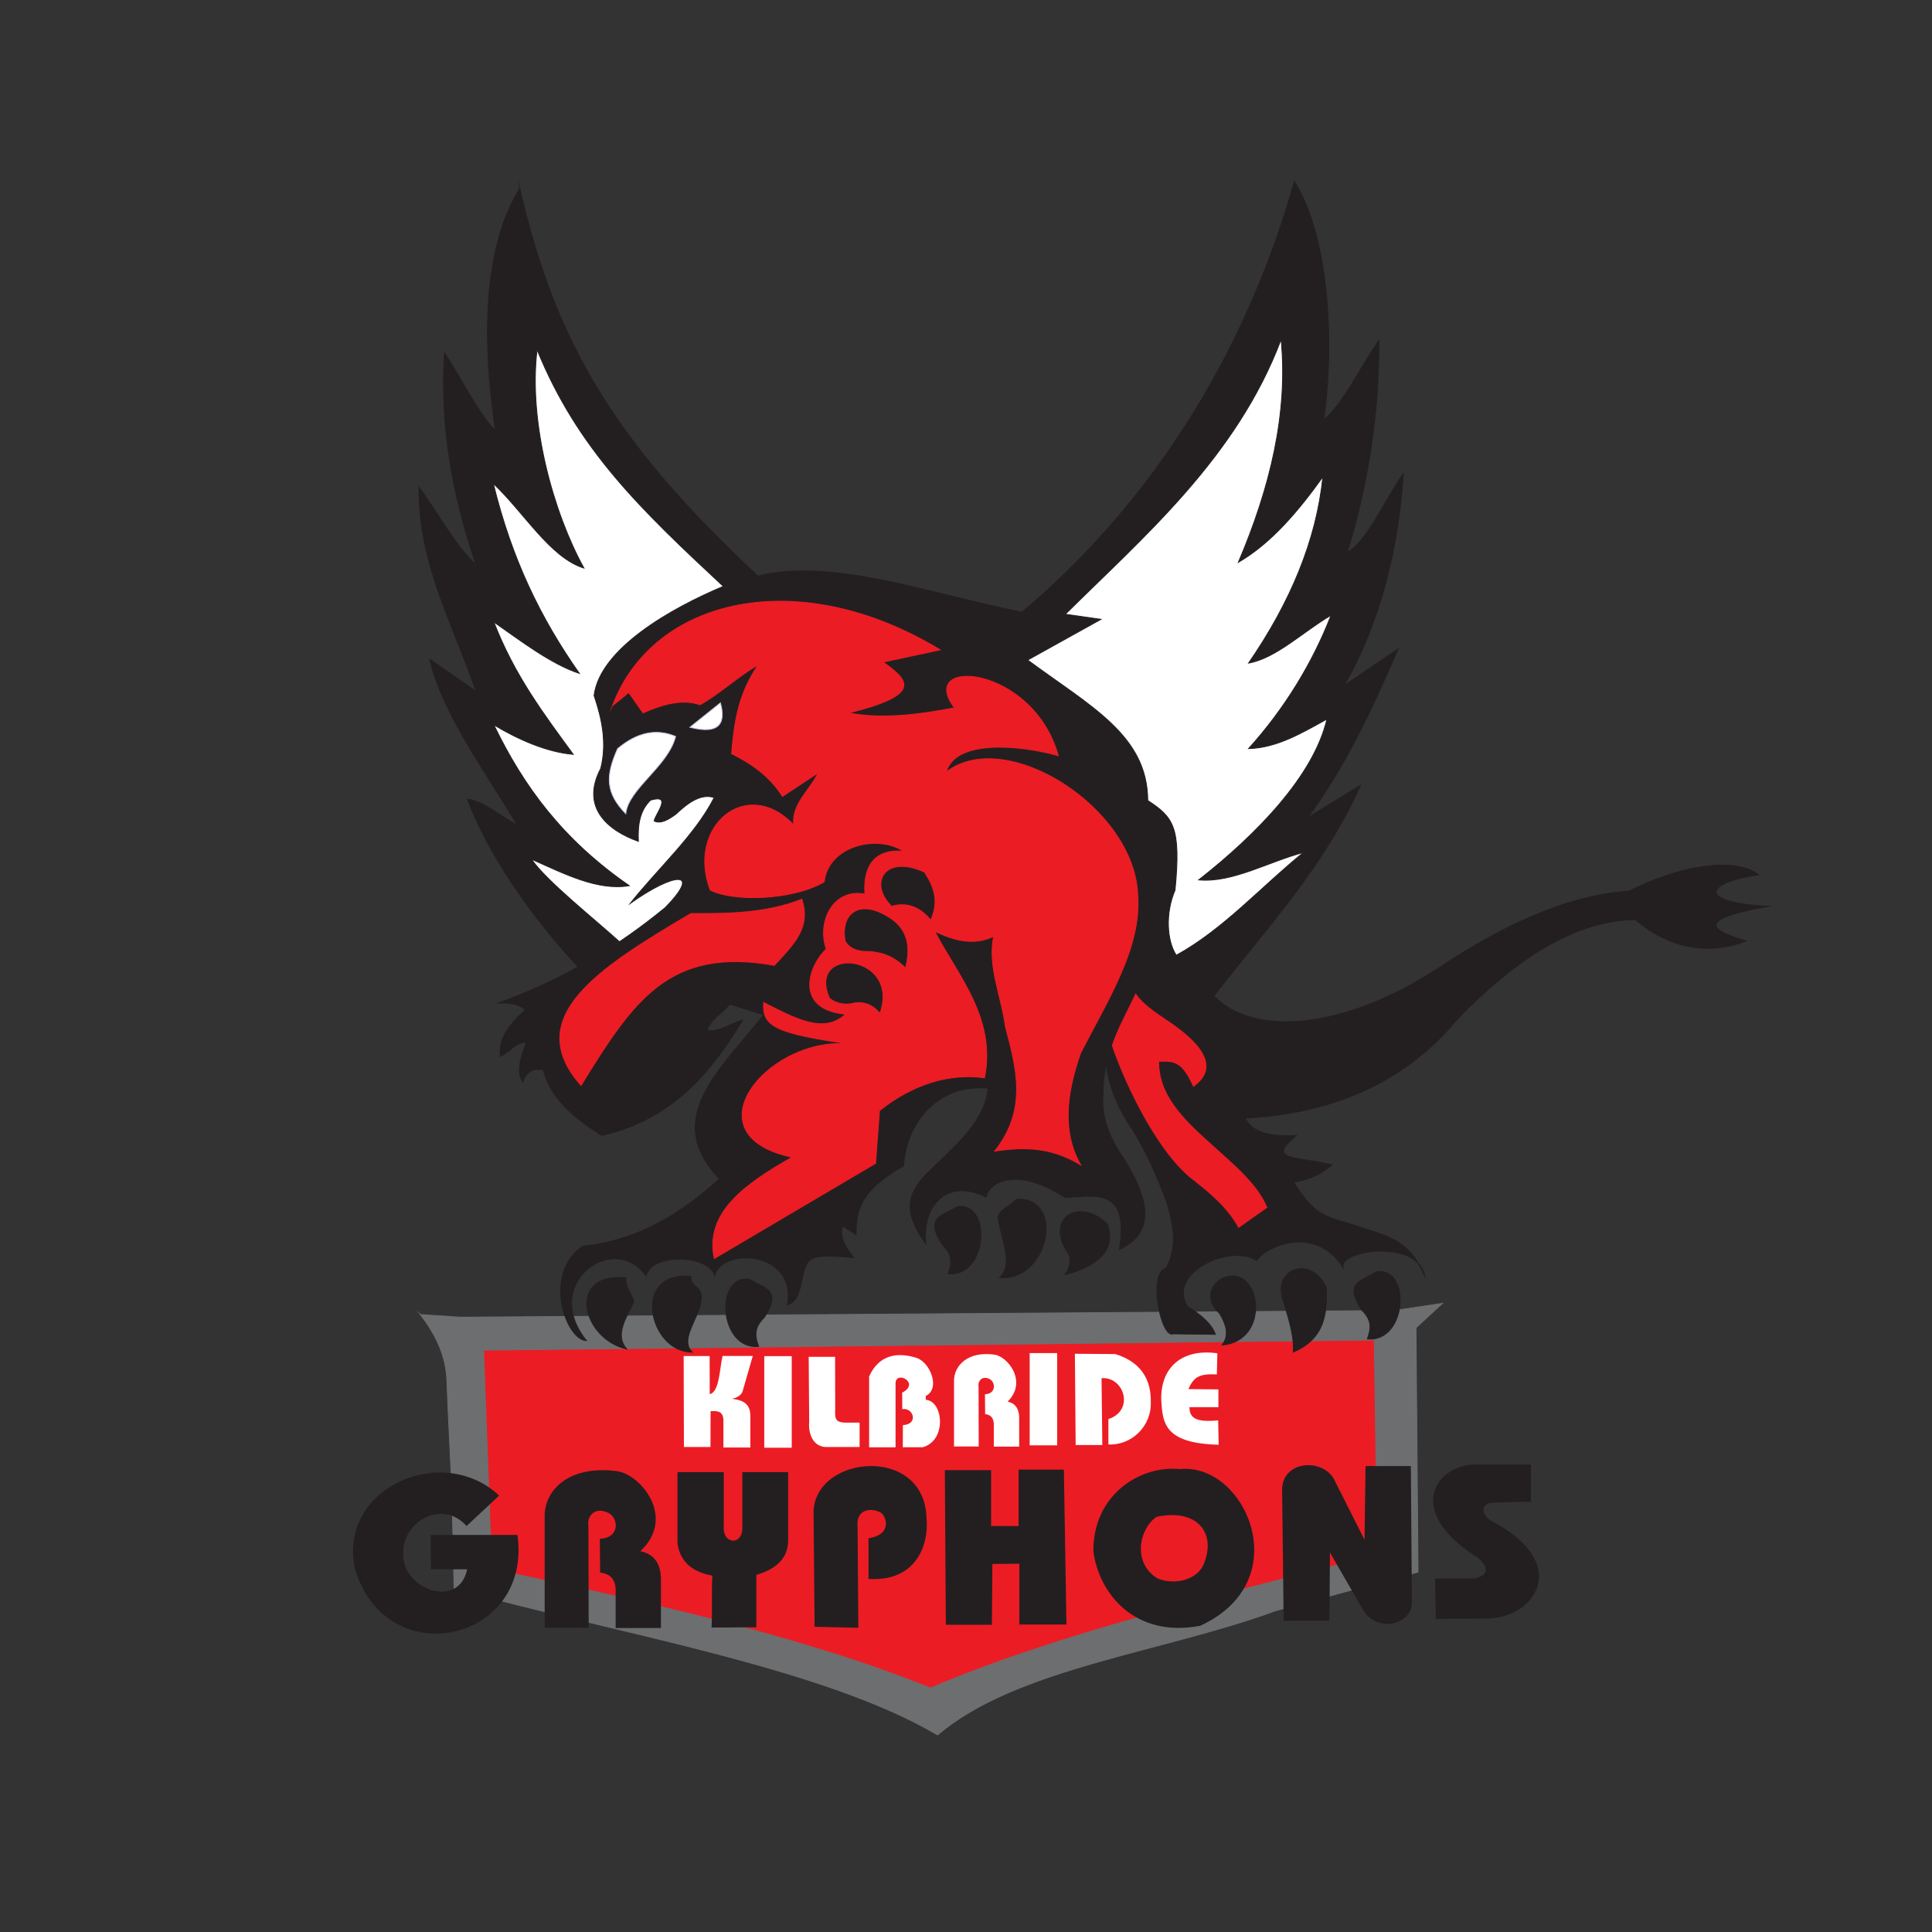 <?xml version="1.0" encoding="UTF-8"?><svg id="Layer_1" xmlns="http://www.w3.org/2000/svg" xmlns:xlink="http://www.w3.org/1999/xlink" viewBox="0 0 500 500"><rect x="0" y="0" width="500" height="500" fill="#333333" stroke="none"/><defs><style>.cls-1,.cls-2,.cls-3,.cls-4{fill:#fff;}.cls-5,.cls-2,.cls-6,.cls-7,.cls-8,.cls-3,.cls-4,.cls-9,.cls-10{fill-rule:evenodd;}.cls-5,.cls-7{fill:#231f20;}.cls-11{fill:none;}.cls-6,.cls-9,.cls-10{fill:#ec1c24;}.cls-7{stroke:#231f20;}.cls-7,.cls-8,.cls-3,.cls-4,.cls-9,.cls-10{stroke-miterlimit:22.93;stroke-width:.22px;}.cls-8{fill:#6d6e70;stroke:#6d6e70;}.cls-3,.cls-9{stroke:#fff100;}.cls-4{stroke:#c6c3e1;}.cls-10{stroke:#ec1c24;}</style><clipPath id="clippath"><rect class="cls-11" x="1044.22" y="-461.73" width="492.78" height="364.08"/></clipPath></defs><path class="cls-6" d="M118.83,344.68l243.41-4.21.53,63.22c-39.87,13.52-83.95,21.78-119.6,40.57-38.99-16.51-82.19-24.59-123.29-36.88l-1.05-62.7Z"/><path class="cls-8" d="M125.15,349.42l230.51-2.63.79,55.58c-38.2,9.92-81.14,19.85-115.65,34.51-34.69-13.96-75.69-22.66-113.54-30.82l-2.11-56.64h0ZM108.82,340.2c4.13,5.53,6.67,10.8,6.85,17.39.35,9.92.97,19.85,1.32,29.77l.53,23.71c41.71,11.59,95.27,20.29,125.13,37.93,20.2-17.3,58.31-21.43,87.46-32.14l36.88-10.01-.53-63.22,6.85-6.32-12.41,1.85-241.75,1.73-10.32-.68Z"/><path class="cls-3" d="M138.18,87.62c11.93,25.44,30.22,46.12,50.5,64.41-12.59,6.45-27.7,11.84-33.67,27.57,2.69,6.89,3.4,14.31.53,22.27-2.56,7.33,3.76,12.01,8.61,14.45-1.15-13.16,12.67-15.59,6.89-4.9,5.7-4.46,10.34-6.8,15.9-6.89-4.64,9.76-11.13,17.54-19.09,24.92,3.89-2.21,7.64-4.02,10.07-2.92-.22,7.73-9.19,13.74-17.76,18.82-9.5-7.82-18.86-14.98-24.92-24.65,8.26,2.47,16.52,7.07,24.78,7.42-15.37-9.72-28.49-24.48-33.66-42.15,6.41,2.92,12.81,6.76,19.61,7.55-8.57-10.16-16.34-21.65-19.35-34.06,6.58,4.11,13.56,8.22,20.14,12.33-10.95-16.04-18.2-32.07-20.54-49.3,7.38,7.24,14.36,16.48,22.13,21.73-8.52-17.5-12.81-38.04-10.2-56.59Z"/><path class="cls-9" d="M285.81,270.93l8.08-15.5c7.73,8.26,30.02,17.04,14.83,27.94-2.74-3.97-4.81-7.95-7.42-7.15.72,6.45,5.8,11.83,10.1,15.76,7.41,6.4,13.49,12.54,18.64,20.39l-9.54,7.42c-4.9-7.29-10.06-11.39-16.29-16.69-3.66-4.02-7.2-8.96-9.8-14.04l-8.61-18.14Z"/><path class="cls-4" d="M271.25,158.93c25.8-24.65,47.36-49.57,61.76-76.87,3.45,16.7,1.85,34.99-5.57,54.07,5.48-6.18,10.96-12.37,16.43-18.55,1.41,14.84-3,33.4-13.25,46.92,5.48-3.09,10.96-6.18,16.43-9.28-1.5,12.72-8.31,22.8-16.43,33.4l16.43-6.89c-4.42,17.05-12.55,29.86-27.57,41.62,6.71-1.33,13.69-5.3,20.14-3.98-4.59,9.9-24.03,22.97-36.05,34.46-3.89-8.22-5.12-18.82-3.71-28.63,1.06-7.16-.27-11.4-6.36-15.9,3.36-12.19-17.14-29.95-34.46-39.76l16.7-7.42-4.51-3.18Z"/><path class="cls-7" d="M134.51,48.71c9.22,40.17,24.77,65.99,61.64,100.37,19.23-4.91,45.57,4.92,68.36,9.35,37.08-31.32,59.18-71.54,70.47-111.43,7.81,12.12,10.89,37.14,7.64,61.64,5.01-4.22,9.48-13.7,14.23-20.55.17,18.26-2.81,37.58-8.17,54.79,4.83-2.28,9.66-13.52,14.49-20.28-1.14,18.53-5.71,38.11-15.28,54.79l13.96-9.48c-7.03,16.16-13.53,30.21-23.45,43.73l13.7-8.43c-9.22,20.81-24.24,36.88-37.94,54.53,10.1,10.53,33.37,8.95,57.96-7.11,15.98-10.62,32.76-18.88,49.53-20.02,11.41-5.88,26.78-9.39,33.45-4.22-14.66,2.2-15.36,7.29,2.63,8.17-18.26,3.25-15.98,5.97-5.8,8.96-8.78,3.42-19.14,2.63-28.71-5.53-15.37.18-31,10.1-46.1,25.82-14.05,16.94-33.11,24.41-54.79,25.55,1.76,4.39,8.52,4.83,13.17,4.48-8.25,6.76.62,5.36,9.22,7.64-3.32,2.79-6.63,4.01-9.95,4.43,4.11,6.25,5.84,8.55,13.9,10.58,10.1,3.43,15.72,3.69,20.02,13.7-1.76-9.66-22.48-6.67-21.08-2.11-7.2-11.41-20.19-5.44-22.39-1.85-6.76-4.48-23.27,3.16-17.91,11.86,3.32,2.08,6.14,4.31,7.24,7.24l-10.93-.13c-3.19,1.37-6.6-15.91-1.84-16.99,3.14-6.05,1.8-10.79.33-16.58-1.41-3.91-4.83-12.95-9.7-20.3-4.36-6.59-5.89-12.83-6.06-15.87-.07-1.24.94-3.85,1.23-5.03,2.79,8.38,10.69,26.08,20.07,34.2,5.2,4.05,9.88,7.83,12.84,13.33l7.64-5.4c-2.77-6.8-9.88-12.16-16.2-18.05-7.77-6.94-11.85-12.69-11.85-19.63,3.56-.04,5.66-.35,8.69,6.59,7.98-5.52,1.14-12.32-6.48-17.41-3.16-2.11-6.63-4.42-8.4-7.22-3.73,7.99-8.52,15.19-8.43,26.74-.46,5.24,1.7,10.73,4.28,14.59,8.51,12.72,8.99,21.06-.07,25.19,2.72-16.2-6.41-13.83-13.96-13.43-13.3-8.47-19.76-3.64-20.55-.13-10.32-5.18-16.68,2.68-15.54,12.12-9.08-12.38-1.18-16.46,6.32-24.1,5.22-5.01,9.39-10.54,9.75-16.2-13.87-1.18-21.29,10.01-21.86,20.15-9.74,5.53-12.51,10.14-12.25,17.78l-3.43-2.24c-1.18,2.72.79,5.44,2.77,8.17-12.15-1.13-12.03-.08-13.38,5.84-.4,1.74-.95,5.57-3.74,6.41,2.41-14.35-17.3-14.88-18.83-7.51-1.32-5.53-16.46-6.06-17.78,0-8.3-11.8-27.39,1.94-15.41,16.73-5.18,0-11.55-17.12-.93-24.49,14.67-1.32,26.44-9.23,35.31-17.4-15.01-15.72.4-28.28,11.46-42.41l-8.7-2.76c-1.97,2.24-5.13,4.08-5.92,6.71,2.41.84,6.14-1.75,9.21-2.63-7.68,12.6-17.47,25.59-36.48,29.89-7.16-4.48-13.26-9.62-15.15-16.99-2.28-.39-4.3.13-5.27,3.16-1.93-2.77-.31-6.85.92-10.27-2.37-.22-4.48,2.46-6.72,3.69-.61-4.7,2.33-8.34,6.45-12.12-1.96-1.76-4.72-1.81-7.07-1.73,17.72-6.4,31.5-15.04,43.3-24.74,9.48-9.71,2.51-9.27-9.08-1.07,7.24-9.13,16.72-17.59,21.72-27.38-3.29-1.08-6.59,1.14-9.88,4.27-1.89,1.39-3.91,2.64-5.66,1.79.26-1.76,4.87-7.07-.92-5.4-2.85,2.77-3.34,6.45-3.16,10.67-8.03-2.86-15.01-8.87-9.75-18.84,1.67-6.56.3-12.99-1.72-18.89,1.54-12.19,20.07-22.66,33.46-28.26-21.34-19.89-37.67-35.43-48.21-61.25-2.28,18.97,4.26,42.28,12.12,56.51-8.74-2.68-15.63-14.58-23.44-21.86,4.75,19.53,12.26,34.9,22.26,49.13-7.38-2.46-15.02-8.34-22.13-13.3,5.37,13.88,13.03,23.95,20.55,34.25-6.85-.57-14.36-3.91-20.55-7.64,7.73,15.98,17.83,29.72,35.04,41.62-8.17,1.4-16.86-3.12-25.29-6.85,3.69,5.49,16.42,15.61,22.61,21.23-3.06,2.79-7.1,4.78-10.48,6.71-12.29-13.13-23.41-29.31-28.73-43.49,4.3.53,8.61,4.48,12.91,6.72-8.08-13.65-19.32-28.63-22.66-42.94l11.99,8.3c-6.1-17.61-14.97-33.24-14.75-52.82,4.92,6.67,9.83,15.85,14.75,20.02-6.28-18.13-9.39-36.66-8.17-54.8,4.39,6.72,8.78,15.67,13.17,20.15-3.42-23.4-3.29-47.06,6.32-62.7h0ZM275.71,158.96l9.22,1.32-18.97,10.54c16.42,12.12,30.99,19.5,31.08,36.35,6.57,4.31,8.66,6.77,7.06,23.2-2.53,5.88-2.16,13.07.32,16.85,12.29-6.76,21.95-17.74,32.93-26.61-9.04,2.37-18.35,7.9-27.13,7.11,15.01-11.77,29.77-26.96,33.19-41.62-6.5,3.6-13,7.46-20.28,7.64,9.22-10.19,16.6-22.22,21.34-34.51-7.11,4.13-14.23,11.15-21.34,12.38,10.89-15.81,17.56-31.88,19.23-48.21-6.23,8.69-13.26,17.12-21.87,22.13,8.17-19.23,12.91-38.46,11.06-57.69-11.51,30.56-35.65,51.1-55.85,71.13Z"/><path class="cls-10" d="M158.49,182.67c10.63-28.18,48.39-36.61,84.83-14.49-4.92,1.05-9.83,2.11-14.75,3.16,5.97,4.39,11.15,8.25-8.96,13.17,8.61,1.67,18.26.44,27.4-1.32-10-13.25,20.28-11.23,26.87,12.38-9.92-2.81-26.69-4.3-28.98,4.21,15.46-11.85,48.55,9.22,49.53,31.61,1.14,13.7-7.73,27.4-14.75,41.1-2.9,8.34-5.53,19.32,0,28.98-7.73-4.65-14.53-4.7-22.26-3.56,8.69-10.89,5.53-21.65,2.77-32.27-1.01-7.77-4.65-15.54-3.03-23.31-5.09,2.46-10.19,1.1-15.28-1.32,6.15,11.68,15.98,22.57,12.91,37.93-8.8-1.25-18.39,1.45-27.18,8.5l-1.01,13.63-41.75,24.63c-2.5-11.77,7.77-19.19,20.15-26.21-27.85-5.88-5.26-32.57,16.4-29.11-21.45-2.92-24.09-4.92-23.78-10.93,8.25,4.17,15.58,8.27,21.21,3.03-13.52-1.32-9.52-12.64-5-16.86-2.46-7.11,1.8-15.8,10.01-14.23-.48-6.45,1.93-11.85,10.01-11.06-6.59-4.48-19.49-1.58-20.55,7.9-8.52,4.92-23.88,5.09-29.5,2.11-6.23-16.42,9.4-29.67,21.6-16.86-.53-5.53,4.21-8.96,6.32-13.44l-9.22,6.06c-3.34-5.27-7.99-8.43-13.17-11.06.7-8.17,1.67-15.28,6.85-22.92-5.09,2.81-9.92,7.46-15.02,10.27-4.92-1.67-10.1.09-14.75,2.11l-3.69-5.27-4.22,3.42Z"/><path class="cls-7" d="M161.95,330.69c-.09,2.41,1.4,4.04,2.11,6.06-1.8,4.13-5.18,8.65-1.84,12.38-11.67-2.59-15.71-19.93-.26-18.43Z"/><path class="cls-7" d="M178.77,330.33c-.09,2.41,1.93,2.33,2.63,4.34.97,5.31-6.1,11.54-2.24,15.27-11.28.04-15.84-21.11-.4-19.62Z"/><path class="cls-7" d="M263.06,310.36c-2.02,2.02-4.04,2.46-4.74,4.48.48,5.44,4.26,12.07.39,15.8,12.73,1.1,17.16-20.98,4.35-20.28Z"/><path class="cls-7" d="M193.95,331.08c4.08,2.46,8.43,2.68,3.95,9.74-2.5,2.55-2.77,4.3-1.58,7.64-10.4.92-11.32-18.83-2.37-17.38Z"/><path class="cls-7" d="M356.24,329.15c-4.08,2.46-8.43,2.68-3.95,9.74,2.5,2.55,2.77,4.3,1.58,7.64,10.4.92,11.32-18.83,2.37-17.38Z"/><path class="cls-7" d="M247.74,312.29c-4.08,2.46-8.43,2.68-3.95,9.74,2.5,2.55,2.77,4.3,1.58,7.64,10.4.92,11.32-18.83,2.37-17.38Z"/><path class="cls-7" d="M276.63,324.63c-6.58-9.22,2.63-15.01,9.88-7.9,2.68,6.63-2.68,11.15-10.93,13.17,1.27-1.76,1.62-3.51,1.05-5.27Z"/><path class="cls-7" d="M315.61,339.91c-7.29-6.58,4.65-14.62,8.56-5.79,2.24,5.84-.26,13.39-7.9,13.96,2.15-2.72.75-5.84-.66-8.16Z"/><path class="cls-7" d="M332.33,337.27c-3.77-9.17,7.33-12.55,10.93-3.95.18,6.32-.18,13.03-8.56,16.59.26-4.48-1.32-8.69-2.37-12.64Z"/><path class="cls-7" d="M214.88,258.27c-5.88-13.3,17.6-11.19,12.77,3.55-2.11-2.28-4.21-2.72-6.32-2.5-2.15.57-4.3.48-6.45-1.05Z"/><path class="cls-7" d="M218.96,243.52c-1.32-6.8,3.42-11.24,11.85-5.4,3.77,2.81,4.65,6.8,3.42,11.98-3.07-2.94-5.88-3.77-9.22-4.08-2.02.09-4.7-.22-6.06-2.5Z"/><path class="cls-7" d="M230.81,234.31c-5.79-5.84-1.58-12.99,8.3-8.43,2.41,3.69,3.64,7.24,1.71,11.85-3.07-3.64-6.67-4.39-10.01-3.42Z"/><path class="cls-10" d="M178.81,236.41c9.83.09,19.66-.09,28.7-3.69,2.37,7.29-1.84,11.41-7.11,17.12-27.21-4.92-36.52,9.13-50.03,31.07-15.54-17.56,4.48-30.37,28.44-44.5Z"/><path class="cls-4" d="M178.54,188.22l7.9-6.32c1.32,4.74.26,8.43-7.9,6.32Z"/><path class="cls-4" d="M174.85,190.59c-1.93,7.72-12.29,13.61-12.9,20.01-5.18-5.35-5.35-9.66-2.11-16.85,5-4.21,10.01-5.27,15.01-3.16Z"/><path class="cls-5" d="M120.75,394.94l8.43-7.9c-14.83-13.8-41.56-2.02-37.39,18.76,8.05,27.62,46.03,19.25,42.13-8.56h-22.45l.07,8.89h9.35c-2.11,10.58-17.17,5.19-16.52-4.41-.12-7.78,10.01-13.92,16.39-6.78Z"/><path class="cls-5" d="M140.96,421.28v-28.51c-.24-7.2,6.35-13.67,18.73-12.03,6.07.8,15.41,11.94,6.03,20.72,2.5.49,5.13,2.09,5.33,6.78v13.1s-11.72,0-11.72,0v-10.14c-.22-3.38-2.35-3.99-4.02-4.22l-.07-8.75c5.37-.24,4.78-5.38,2.29-6.65-3.67-1.86-5.65.99-5.25,3.09l.07,26.6h-11.39Z"/><path class="cls-2" d="M246.9,374.36v-16.72c-.14-4.22,3.55-8.02,10.49-7.06,3.4.47,8.63,7,3.38,12.15,1.4.28,2.88,1.22,2.99,3.98v7.68s-6.56,0-6.56,0v-5.95c-.12-1.98-1.32-2.34-2.25-2.47l-.04-5.13c3-.14,2.68-3.16,1.28-3.9-2.05-1.09-3.17.58-2.94,1.81l.04,15.6h-6.38Z"/><path class="cls-5" d="M175.33,380.99h11.98v13.96c-.37,4.86,5.11,5.19,4.81,0v-13.96s11.85,0,11.85,0v17.64c.02,3.71-2,7.15-8.23,8.95v13.56l-11.59.07c.24-4.41-.04-9.02.2-13.43-5.18-.97-8.38-3.58-9.02-8.43v-18.37Z"/><path class="cls-5" d="M210.81,421.01l-.26-30.02c.74-14.51,28.69-16.98,29.23,1.84.65,6.25-2.12,16.58-15.01,15.8v-10.53c6.55-1.03,4.34-5.97,3.21-6.62-2.19-1.27-6.5-1.21-6.04,3.66l.2,26.13-11.32-.26Z"/><polygon class="cls-5" points="244.52 380.46 256.5 380.46 256.5 394.94 263.61 394.94 263.61 380.33 275.33 380.33 275.99 420.42 263.81 420.42 263.81 404.69 256.83 404.75 256.7 420.49 244.78 420.49 244.52 380.46"/><path class="cls-5" d="M299.29,392.57c10.18-2.24,15.49,3.82,12.38,11.85-1.4,4.26-7.42,6.01-12.11,4.08-6.63-4.08-4.7-12.9-.26-15.93h0ZM305.35,380.2c-10.49-1.05-22.56,6.85-22.38,21.33,1.45,10.88,10.67,22.43,27.65,19.22,25.37-11.67,11.63-42.31-5.27-40.55Z"/><path class="cls-5" d="M353.41,379.41h11.72c.09,11.59.18,23.17.26,34.76.48,6.36-8.65,8.38-12.38,2.9l-8.82-15.27-.13,17.64h-11.85c-.13-11.24-.26-22.47-.4-33.71-.18-7.5,9.92-8.56,13.3-3.16l8.03,15.93.26-19.09Z"/><path class="cls-5" d="M396.2,379.01v9.61c-3.16.09-6.32.18-9.48.26-3.9.02-3.46,3.47-.26,5,5.79,3.1,11.78,7.9,11.85,14.22-.23,6.43-6.76,11.01-14.48,10.8l-12.25.07-.2-10.47h10.07c5.5-1.01,2.39-4.78-.26-6.19-17.42-11.58-9.6-23.16.59-23.3h14.42Z"/><rect class="cls-1" x="197.79" y="350.97" width="7.11" height="23.7"/><rect class="cls-1" x="266.48" y="350.18" width="7.11" height="23.87"/><path class="cls-2" d="M176.94,350.95h6.71c.02,3.31.01,6.55.03,9.86,2.54-.6,2.52-6.55,3.32-9.89h7.82l-2.53,8.77c-.24,1.54-2.03,2.22-2.93,2.3,1.94.29,4.8.65,4.83,4.34v8.28h-6.97c0-2.17,0-4.34,0-6.51.14-2.98-1.52-2.98-3.32-2.89l-.03,9.27h-6.87s-.07-23.53-.07-23.53Z"/><path class="cls-2" d="M209.28,351.15h6.84c.01,4.51.02,9.03.03,13.54-.09,2.41.02,3.35,2.4,3.48h3.91s0,6.31,0,6.31h-8.18c-3.86.26-5.15-3.48-4.86-6.51l-.13-16.83Z"/><path class="cls-2" d="M224.93,356.21c2.5-5.48,7.1-6.42,12.23-4.8,3.51,1.05,6.35,7.95,2.43,9.86v.99c4.57.3,5.51,10.6-.82,12.29h-5.13s.03-5.72.03-5.72c4.23-.26,2.62-4.67-.16-4.14-.02-1.42-.01-2.85-.03-4.27,4.77-2.47-1.51-5.79-1.71-2.56v16.7h-6.84v-18.34Z"/><path class="cls-2" d="M278.18,350.36l10.45.07c4.58,1.4,9.36,4.65,9.2,12.49.22,5.81-4.62,11.15-10.98,10.91v-6.57c6.9-2.28,4.01-11.07-1.77-10.58l.2,17.29h-6.9l-.2-23.6Z"/><path class="cls-2" d="M315.05,350.23c-.04,1.8-.09,3.66-.13,5.46-4.29-.15-5.89.42-7.36,3.81l7.76.07v4.6h-7.49c.04,2.72,1.47,3.99,7.43,3.42.04,2.1.09,4.21.13,6.31-14.02-.37-14.51-5.54-14.86-11.57-.22-8.37,5.28-13.39,14.53-12.1Z"/></svg>